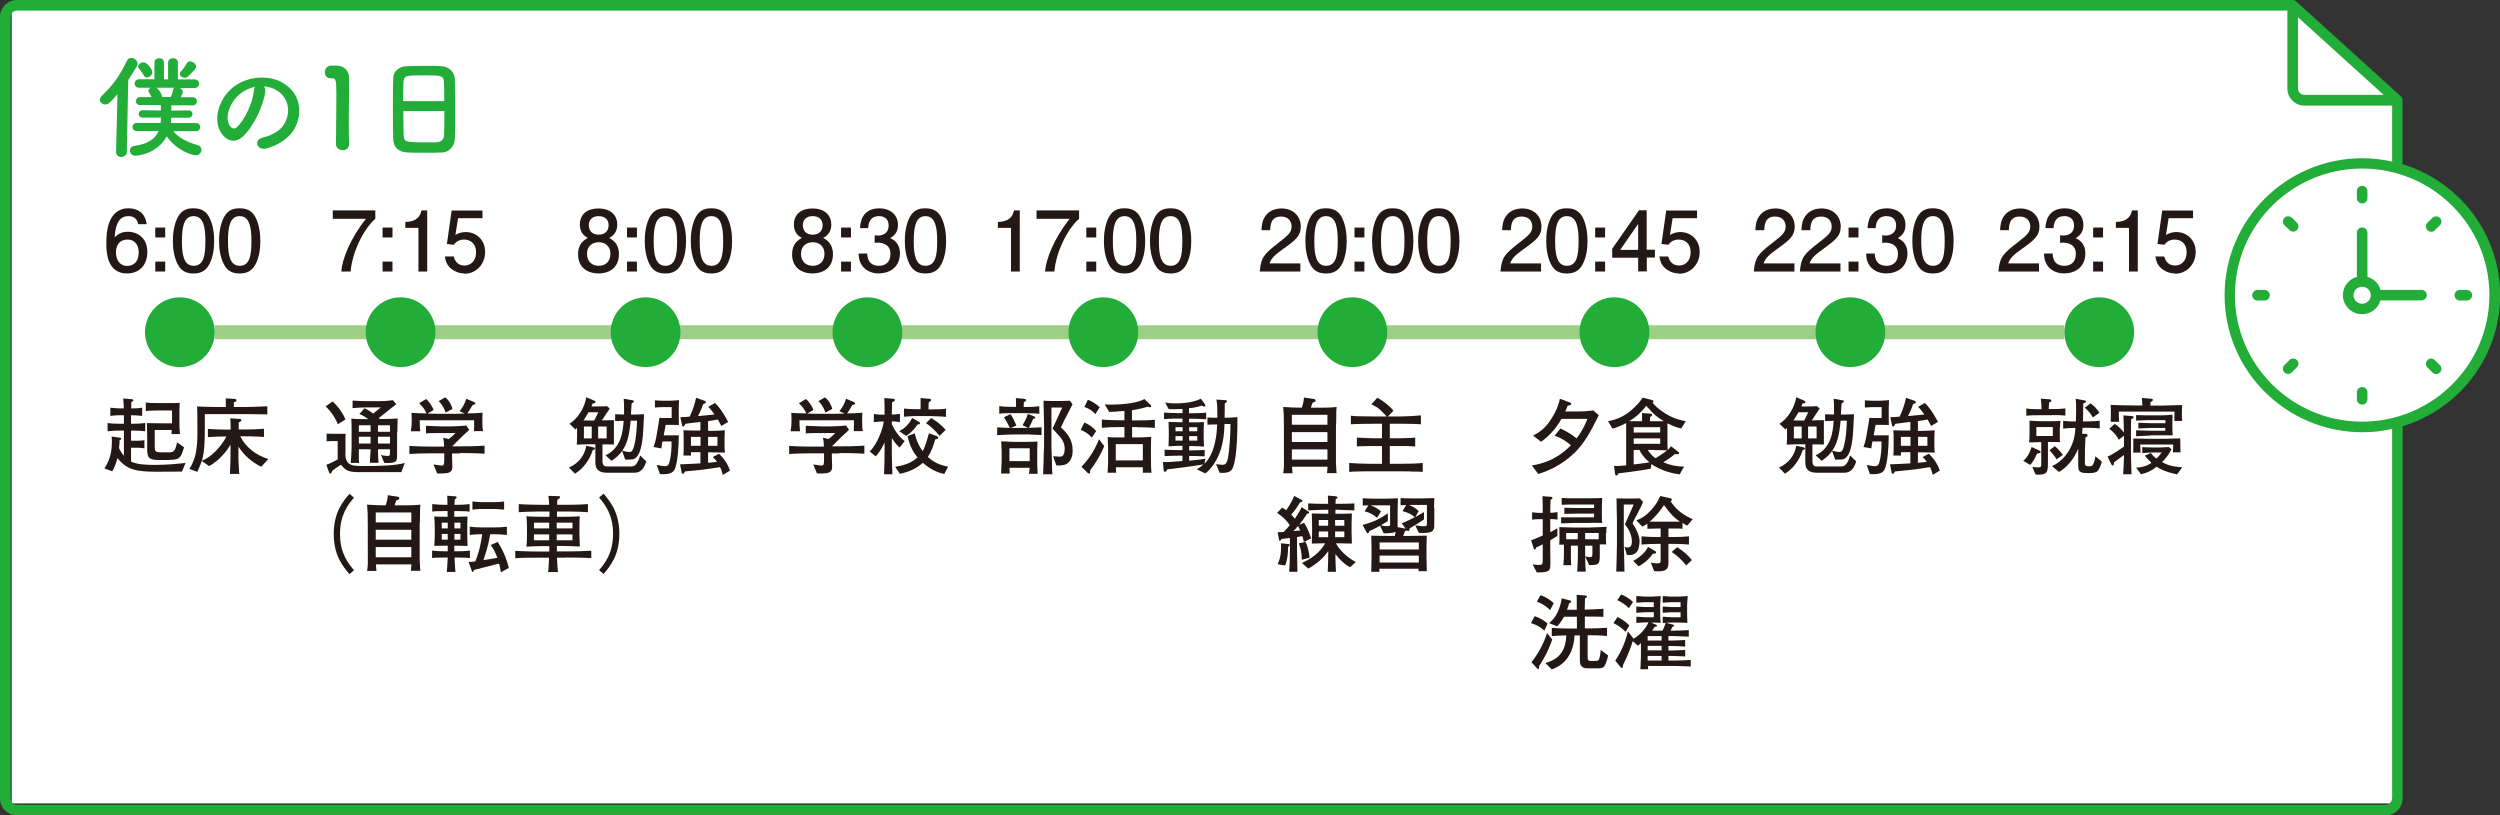 <?xml version="1.0" encoding="UTF-8"?>
<svg id="_レイヤー_2" data-name="レイヤー 2" xmlns="http://www.w3.org/2000/svg" viewBox="0 0 179.18 58.44">
  <rect x="0" y="0" width="179.18" height="58.44" fill="#333333" stroke="none"/>
  <defs>
    <style>
      .cls-1 {
        fill: #9cce85;
      }

      .cls-2 {
        fill: #fff;
      }

      .cls-3 {
        fill: #231815;
      }

      .cls-4 {
        fill: #22ac38;
      }
    </style>
  </defs>
  <g id="_レイヤー_2-2" data-name="レイヤー 2">
    <polyline class="cls-2" points="171.73 7.56 171.73 57.58 .84 57.58 .84 .37 164.31 .37 170.23 5.94 171.73 7.56"/>
    <circle class="cls-2" cx="169.23" cy="21.05" r="9.34"/>
    <g>
      <path class="cls-4" d="M172.19,11.77v-4.61c0-.08-.03-.15-.08-.21-.01-.02-.02-.03-.04-.05,0,0,0,0,0,0L164.57.1c-.07-.06-.16-.1-.26-.1H1.22C.54,0,0,.55,0,1.23v55.99c0,.67.54,1.22,1.22,1.22h169.76c.67,0,1.22-.55,1.22-1.23v-26.66c4.04-1.23,6.99-4.97,6.99-9.39s-2.95-8.16-6.99-9.39h0ZM164.69,1.23l6.15,5.57h-5.68c-.26,0-.46-.21-.46-.47V1.23s0,0,0,0ZM171.44,57.21c0,.26-.21.47-.46.47H1.22c-.26,0-.46-.21-.46-.47V1.23c0-.26.21-.47.46-.47h162.72v5.58c0,.68.55,1.23,1.22,1.23h6.29v4.01c-.69-.15-1.4-.24-2.13-.24-5.45,0-9.88,4.4-9.88,9.82s4.43,9.82,9.88,9.82c.73,0,1.44-.08,2.13-.24v26.47ZM169.3,30.22c-5.03,0-9.12-4.07-9.12-9.07s4.09-9.07,9.12-9.07,9.12,4.07,9.12,9.07c0,5-4.09,9.07-9.12,9.07Z"/>
      <path class="cls-4" d="M169.3,14.58c.21,0,.38-.17.38-.38v-.5c0-.21-.17-.38-.38-.38s-.38.17-.38.38v.5c0,.21.17.38.38.38Z"/>
      <path class="cls-4" d="M169.3,27.74c-.21,0-.38.17-.38.38v.5c0,.21.17.38.38.38s.38-.17.38-.38v-.5c0-.21-.17-.38-.38-.38Z"/>
      <path class="cls-4" d="M174.34,15.61l-.36.35c-.15.15-.15.39,0,.54.07.08.17.11.27.11s.19-.03.26-.11l.36-.35c.15-.15.15-.39,0-.53-.14-.15-.38-.15-.53,0h0Z"/>
      <path class="cls-4" d="M164.09,25.81l-.36.35c-.15.15-.15.39,0,.53.07.08.17.11.27.11s.19-.04.26-.11l.36-.36c.15-.15.15-.39,0-.53-.14-.14-.38-.14-.53,0h0Z"/>
      <path class="cls-4" d="M176.8,20.78h-.5c-.21,0-.38.17-.38.38s.17.38.38.38h.5c.21,0,.38-.17.38-.38,0-.21-.17-.38-.38-.38Z"/>
      <path class="cls-4" d="M162.3,20.78h-.5c-.21,0-.38.17-.38.38s.17.38.38.38h.5c.21,0,.38-.17.38-.38s-.17-.38-.38-.38Z"/>
      <path class="cls-4" d="M174.51,25.81c-.15-.15-.39-.15-.53,0s-.15.39,0,.53l.36.36c.07.07.17.11.26.11.1,0,.2-.04.27-.11.15-.15.15-.39,0-.53l-.35-.35Z"/>
      <path class="cls-4" d="M164.26,15.61c-.15-.15-.39-.14-.53,0-.15.15-.15.39,0,.53l.36.35c.07.08.17.11.26.11.1,0,.2-.03.27-.11.15-.15.15-.39,0-.53l-.35-.36Z"/>
      <path class="cls-4" d="M173.56,20.78h-2.94c-.13-.45-.48-.8-.94-.94v-3.16c0-.21-.17-.38-.38-.38s-.38.17-.38.38v3.16c-.58.17-1,.69-1,1.31,0,.76.61,1.37,1.38,1.37.63,0,1.15-.43,1.31-.99h2.94c.21,0,.38-.17.38-.38,0-.21-.17-.38-.38-.38h0ZM169.3,21.77c-.34,0-.62-.27-.62-.61s.28-.61.62-.61.62.27.62.61c0,.34-.28.61-.62.61Z"/>
    </g>
    <rect class="cls-1" x="15.39" y="23.31" width="132.57" height="1"/>
    <g>
      <circle class="cls-4" cx="12.89" cy="23.81" r="2.5"/>
      <circle class="cls-4" cx="28.71" cy="23.81" r="2.5"/>
      <circle class="cls-4" cx="46.27" cy="23.81" r="2.5"/>
      <circle class="cls-4" cx="62.17" cy="23.81" r="2.5"/>
      <circle class="cls-4" cx="79.08" cy="23.81" r="2.5"/>
      <circle class="cls-4" cx="96.93" cy="23.81" r="2.5"/>
      <circle class="cls-4" cx="115.71" cy="23.81" r="2.5"/>
      <circle class="cls-4" cx="150.46" cy="23.81" r="2.5"/>
      <circle class="cls-4" cx="132.62" cy="23.81" r="2.5"/>
    </g>
    <g>
      <path class="cls-3" d="M9.11,19.6c-1.46,0-1.49-1.57-1.49-2.18,0-.65.05-2.49,1.59-2.49.49,0,1.19.2,1.3,1.14h-.61c-.03-.16-.12-.58-.7-.58-.83,0-.94.93-.98,1.51.26-.22.46-.39.97-.39s1.37.31,1.37,1.46c0,.91-.56,1.53-1.46,1.53ZM9.16,17.17c-.74,0-.85.6-.85.93,0,.5.27.96.79.96.34,0,.84-.17.84-.98,0-.64-.4-.91-.78-.91Z"/>
      <path class="cls-3" d="M11.13,17.02v-.71h.71v.71h-.71ZM11.13,19.46v-.71h.71v.71h-.71Z"/>
      <path class="cls-3" d="M15,18.95c-.31.59-.8.65-1.13.65-.46,0-.86-.13-1.13-.65-.29-.55-.35-1.22-.35-1.69,0-.41.05-1.12.35-1.69.31-.58.76-.64,1.13-.64.45,0,.86.13,1.13.64.28.55.35,1.19.35,1.69s-.06,1.14-.35,1.69ZM13.88,15.49c-.71,0-.84.8-.84,1.78,0,.91.1,1.78.84,1.78s.84-.8.84-1.78c0-.91-.11-1.78-.84-1.78Z"/>
      <path class="cls-3" d="M18.31,18.95c-.31.59-.8.65-1.13.65-.46,0-.86-.13-1.13-.65-.29-.55-.35-1.22-.35-1.69,0-.41.05-1.12.35-1.69.31-.58.76-.64,1.13-.64.45,0,.86.13,1.13.64.28.55.35,1.19.35,1.69s-.06,1.14-.35,1.69ZM17.18,15.49c-.71,0-.84.8-.84,1.78,0,.91.1,1.78.84,1.78s.84-.8.84-1.78c0-.91-.11-1.78-.84-1.78Z"/>
    </g>
    <g>
      <path class="cls-3" d="M25.13,19.46h-.67c.07-.88.62-2.34,1.77-3.78h-2.38v-.6h3.05v.6c-.92.82-1.67,2.5-1.77,3.78Z"/>
      <path class="cls-3" d="M27.42,17.02v-.71h.71v.71h-.71ZM27.42,19.46v-.71h.71v.71h-.71Z"/>
      <path class="cls-3" d="M29.99,19.46v-3.13h-.94v-.42c.94-.04,1.07-.5,1.16-.83h.41v4.38h-.64Z"/>
      <path class="cls-3" d="M33.29,19.6c-.22,0-.51-.05-.8-.23-.49-.31-.55-.68-.61-.99h.63c.16.56.52.65.78.65.4,0,.83-.28.83-.94,0-.73-.51-.92-.85-.92-.09,0-.49,0-.74.37l-.5-.05.34-2.4h2.21v.55h-1.75l-.19,1.2c.17-.1.41-.21.74-.21.72,0,1.39.53,1.39,1.42s-.64,1.57-1.49,1.57Z"/>
    </g>
    <g>
      <path class="cls-3" d="M42.91,19.6c-.76,0-1.48-.39-1.48-1.38,0-.73.4-1,.7-1.17-.35-.17-.57-.49-.57-.95,0-.78.56-1.16,1.34-1.16s1.34.41,1.34,1.16c0,.46-.22.78-.58.95.25.14.7.41.7,1.16,0,1.06-.79,1.39-1.47,1.39ZM42.91,17.36c-.41,0-.84.25-.84.82s.36.87.84.87c.53,0,.84-.35.84-.85,0-.63-.46-.84-.84-.84ZM42.91,15.49c-.47,0-.71.27-.71.65,0,.35.2.68.71.68s.71-.34.71-.68c0-.38-.25-.65-.71-.65Z"/>
      <path class="cls-3" d="M44.94,17.02v-.71h.71v.71h-.71ZM44.94,19.46v-.71h.71v.71h-.71Z"/>
      <path class="cls-3" d="M48.82,18.95c-.31.59-.8.65-1.13.65-.46,0-.86-.13-1.13-.65-.29-.55-.35-1.22-.35-1.69,0-.41.05-1.12.35-1.69.31-.58.76-.64,1.13-.64.45,0,.86.13,1.13.64.28.55.35,1.19.35,1.69s-.06,1.14-.35,1.69ZM47.69,15.49c-.71,0-.84.8-.84,1.78,0,.91.1,1.78.84,1.78s.84-.8.84-1.78c0-.91-.11-1.78-.84-1.78Z"/>
      <path class="cls-3" d="M52.12,18.95c-.3.59-.8.65-1.13.65-.46,0-.86-.13-1.13-.65-.29-.55-.35-1.22-.35-1.69,0-.41.05-1.12.35-1.69.31-.58.76-.64,1.13-.64.45,0,.86.13,1.13.64.28.55.35,1.19.35,1.69s-.06,1.14-.35,1.69ZM50.99,15.49c-.71,0-.84.8-.84,1.78,0,.91.1,1.78.84,1.78s.84-.8.84-1.78c0-.91-.11-1.78-.84-1.78Z"/>
    </g>
    <g>
      <path class="cls-3" d="M58.25,19.6c-.76,0-1.48-.39-1.48-1.38,0-.73.4-1,.7-1.17-.35-.17-.57-.49-.57-.95,0-.78.56-1.16,1.34-1.16s1.34.41,1.34,1.16c0,.46-.22.78-.58.95.25.14.7.41.7,1.16,0,1.06-.79,1.39-1.47,1.39ZM58.25,17.36c-.41,0-.84.25-.84.82s.36.87.84.87c.53,0,.84-.35.84-.85,0-.63-.46-.84-.84-.84ZM58.25,15.49c-.47,0-.71.27-.71.65,0,.35.2.68.71.68s.71-.34.71-.68c0-.38-.25-.65-.71-.65Z"/>
      <path class="cls-3" d="M60.28,17.02v-.71h.71v.71h-.71ZM60.28,19.46v-.71h.71v.71h-.71Z"/>
      <path class="cls-3" d="M63.01,19.6c-.27,0-.89-.06-1.24-.59-.21-.32-.22-.6-.23-.84h.62c0,.21.04.88.84.88.39,0,.82-.2.82-.85,0-.33-.11-.47-.2-.56-.21-.21-.54-.25-.7-.25-.05,0-.16,0-.23.02v-.55c.11.02.23.02.25.02.19,0,.75-.06.75-.73,0-.5-.37-.66-.68-.66-.75,0-.77.66-.79.86h-.58c.02-.35.1-1.42,1.4-1.42.64,0,1.32.36,1.32,1.2,0,.53-.27.76-.55.94.17.08.69.31.69,1.09,0,.96-.7,1.43-1.49,1.43Z"/>
      <path class="cls-3" d="M67.46,18.95c-.31.59-.8.65-1.13.65-.46,0-.86-.13-1.13-.65-.29-.55-.35-1.22-.35-1.69,0-.41.05-1.12.35-1.69.31-.58.76-.64,1.13-.64.45,0,.86.13,1.13.64.28.55.35,1.19.35,1.69s-.06,1.14-.35,1.69ZM66.33,15.49c-.71,0-.84.8-.84,1.78,0,.91.1,1.78.84,1.78s.84-.8.84-1.78c0-.91-.11-1.78-.84-1.78Z"/>
    </g>
    <g>
      <path class="cls-3" d="M72.46,19.46v-3.13h-.94v-.42c.94-.04,1.07-.5,1.16-.83h.41v4.38h-.64Z"/>
      <path class="cls-3" d="M75.57,19.46h-.67c.07-.88.62-2.34,1.77-3.78h-2.38v-.6h3.05v.6c-.92.82-1.67,2.5-1.77,3.78Z"/>
      <path class="cls-3" d="M77.86,17.02v-.71h.71v.71h-.71ZM77.86,19.46v-.71h.71v.71h-.71Z"/>
      <path class="cls-3" d="M81.73,18.95c-.31.59-.8.65-1.13.65-.46,0-.86-.13-1.13-.65-.29-.55-.35-1.22-.35-1.69,0-.41.05-1.12.35-1.69.31-.58.76-.64,1.13-.64.45,0,.86.13,1.13.64.28.55.35,1.19.35,1.69s-.06,1.14-.35,1.69ZM80.6,15.49c-.71,0-.84.8-.84,1.78,0,.91.1,1.78.84,1.78s.84-.8.84-1.78c0-.91-.11-1.78-.84-1.78Z"/>
      <path class="cls-3" d="M85.03,18.95c-.31.59-.8.65-1.13.65-.46,0-.86-.13-1.13-.65-.29-.55-.35-1.22-.35-1.69,0-.41.05-1.12.35-1.69.31-.58.76-.64,1.13-.64.45,0,.86.13,1.13.64.28.55.35,1.19.35,1.69s-.06,1.14-.35,1.69ZM83.9,15.49c-.71,0-.84.8-.84,1.78,0,.91.1,1.78.84,1.78s.84-.8.84-1.78c0-.91-.11-1.78-.84-1.78Z"/>
    </g>
    <g>
      <path class="cls-3" d="M92.01,17.81c-.62.45-.88.66-1.02,1.07h2.21v.58h-2.91c.09-1.01.28-1.24,1.37-2.08.73-.56.91-.76.91-1.15,0-.34-.2-.71-.76-.71-.74,0-.76.65-.77.98h-.63c.02-.36.05-.68.28-1.01.31-.46.84-.55,1.17-.55.79,0,1.37.52,1.37,1.3,0,.65-.33.93-1.21,1.57Z"/>
      <path class="cls-3" d="M96.17,18.95c-.31.59-.8.65-1.13.65-.46,0-.86-.13-1.13-.65-.29-.55-.35-1.22-.35-1.69,0-.41.05-1.12.35-1.69.31-.58.76-.64,1.13-.64.45,0,.86.13,1.13.64.28.55.35,1.19.35,1.69s-.06,1.14-.35,1.69ZM95.04,15.49c-.71,0-.84.8-.84,1.78,0,.91.1,1.78.84,1.78s.84-.8.84-1.78c0-.91-.11-1.78-.84-1.78Z"/>
      <path class="cls-3" d="M97.08,17.02v-.71h.71v.71h-.71ZM97.08,19.46v-.71h.71v.71h-.71Z"/>
      <path class="cls-3" d="M100.95,18.95c-.31.59-.8.65-1.13.65-.46,0-.86-.13-1.13-.65-.29-.55-.35-1.22-.35-1.69,0-.41.05-1.12.35-1.69.31-.58.76-.64,1.13-.64.45,0,.86.13,1.13.64.28.55.35,1.19.35,1.69s-.06,1.14-.35,1.69ZM99.82,15.49c-.71,0-.84.8-.84,1.78,0,.91.1,1.78.84,1.78s.84-.8.84-1.78c0-.91-.11-1.78-.84-1.78Z"/>
      <path class="cls-3" d="M104.25,18.95c-.31.59-.8.65-1.13.65-.46,0-.86-.13-1.13-.65-.29-.55-.35-1.22-.35-1.69,0-.41.05-1.12.35-1.69.31-.58.76-.64,1.13-.64.45,0,.86.13,1.13.64.28.55.35,1.19.35,1.69s-.06,1.14-.35,1.69ZM103.13,15.49c-.71,0-.84.8-.84,1.78,0,.91.1,1.78.84,1.78s.84-.8.84-1.78c0-.91-.11-1.78-.84-1.78Z"/>
    </g>
    <g>
      <path class="cls-3" d="M109.26,17.81c-.62.45-.88.66-1.02,1.07h2.21v.58h-2.91c.09-1.01.28-1.24,1.37-2.08.73-.56.91-.76.91-1.15,0-.34-.2-.71-.76-.71-.74,0-.76.65-.77.98h-.63c.02-.36.05-.68.28-1.01.31-.46.84-.55,1.17-.55.79,0,1.37.52,1.37,1.3,0,.65-.33.93-1.21,1.57Z"/>
      <path class="cls-3" d="M113.43,18.95c-.31.59-.8.65-1.13.65-.46,0-.86-.13-1.13-.65-.29-.55-.35-1.22-.35-1.69,0-.41.05-1.12.35-1.69.31-.58.76-.64,1.13-.64.45,0,.86.13,1.13.64.28.55.35,1.19.35,1.69s-.06,1.14-.35,1.69ZM112.3,15.49c-.71,0-.84.8-.84,1.78,0,.91.1,1.78.84,1.78s.84-.8.84-1.78c0-.91-.11-1.78-.84-1.78Z"/>
      <path class="cls-3" d="M114.33,17.02v-.71h.71v.71h-.71ZM114.33,19.46v-.71h.71v.71h-.71Z"/>
      <path class="cls-3" d="M118.03,18.47v.98h-.62v-.98h-1.86v-.64l1.92-2.76h.55v2.83h.59v.56h-.59ZM117.41,16.05l-1.29,1.86h1.29v-1.86Z"/>
      <path class="cls-3" d="M120.34,19.6c-.22,0-.51-.05-.8-.23-.49-.31-.55-.68-.61-.99h.63c.16.56.52.65.78.65.4,0,.83-.28.83-.94,0-.73-.51-.92-.85-.92-.09,0-.49,0-.74.37l-.5-.05.34-2.4h2.21v.55h-1.75l-.19,1.2c.17-.1.41-.21.74-.21.72,0,1.39.53,1.39,1.42s-.64,1.57-1.49,1.57Z"/>
    </g>
    <g>
      <path class="cls-3" d="M127.42,17.81c-.62.45-.88.66-1.02,1.07h2.21v.58h-2.91c.09-1.01.28-1.24,1.37-2.08.73-.56.91-.76.91-1.15,0-.34-.2-.71-.76-.71-.74,0-.76.65-.77.98h-.64c.02-.36.05-.68.28-1.01.31-.46.84-.55,1.17-.55.79,0,1.37.52,1.37,1.3,0,.65-.33.93-1.21,1.57Z"/>
      <path class="cls-3" d="M130.72,17.81c-.62.45-.88.66-1.02,1.07h2.21v.58h-2.91c.09-1.01.28-1.24,1.37-2.08.73-.56.91-.76.91-1.15,0-.34-.2-.71-.76-.71-.74,0-.76.65-.77.98h-.64c.02-.36.05-.68.28-1.01.31-.46.84-.55,1.17-.55.79,0,1.37.52,1.37,1.3,0,.65-.33.93-1.21,1.57Z"/>
      <path class="cls-3" d="M132.49,17.02v-.71h.71v.71h-.71ZM132.49,19.46v-.71h.71v.71h-.71Z"/>
      <path class="cls-3" d="M135.22,19.6c-.27,0-.89-.06-1.24-.59-.21-.32-.22-.6-.23-.84h.62c0,.21.04.88.84.88.39,0,.82-.2.82-.85,0-.33-.11-.47-.2-.56-.21-.21-.54-.25-.7-.25-.05,0-.16,0-.23.02v-.55c.11.02.23.02.25.02.19,0,.75-.06.75-.73,0-.5-.37-.66-.68-.66-.75,0-.77.66-.79.86h-.58c.02-.35.1-1.42,1.4-1.42.64,0,1.32.36,1.32,1.2,0,.53-.27.76-.55.94.17.08.69.31.69,1.09,0,.96-.7,1.43-1.49,1.43Z"/>
      <path class="cls-3" d="M139.67,18.95c-.31.59-.8.65-1.13.65-.46,0-.86-.13-1.13-.65-.29-.55-.35-1.22-.35-1.69,0-.41.05-1.12.35-1.69.31-.58.76-.64,1.13-.64.45,0,.86.13,1.13.64.28.55.35,1.19.35,1.69s-.06,1.14-.35,1.69ZM138.54,15.49c-.71,0-.84.8-.84,1.78,0,.91.1,1.78.84,1.78s.84-.8.84-1.78c0-.91-.11-1.78-.84-1.78Z"/>
    </g>
    <g>
      <path class="cls-3" d="M144.95,17.81c-.62.45-.88.66-1.02,1.07h2.21v.58h-2.91c.09-1.01.28-1.24,1.37-2.08.73-.56.91-.76.91-1.15,0-.34-.2-.71-.76-.71-.74,0-.76.65-.77.98h-.63c.02-.36.05-.68.28-1.01.31-.46.84-.55,1.17-.55.79,0,1.37.52,1.37,1.3,0,.65-.33.93-1.21,1.57Z"/>
      <path class="cls-3" d="M147.97,19.6c-.27,0-.89-.06-1.24-.59-.21-.32-.22-.6-.23-.84h.62c0,.21.04.88.84.88.39,0,.82-.2.82-.85,0-.33-.11-.47-.2-.56-.21-.21-.54-.25-.7-.25-.05,0-.16,0-.23.02v-.55c.11.02.23.02.25.02.19,0,.75-.06.75-.73,0-.5-.37-.66-.68-.66-.75,0-.77.66-.79.86h-.58c.02-.35.1-1.42,1.4-1.42.64,0,1.32.36,1.32,1.2,0,.53-.27.76-.55.94.17.08.69.31.69,1.09,0,.96-.7,1.43-1.49,1.43Z"/>
      <path class="cls-3" d="M150.02,17.02v-.71h.71v.71h-.71ZM150.02,19.46v-.71h.71v.71h-.71Z"/>
      <path class="cls-3" d="M152.59,19.46v-3.13h-.94v-.42c.94-.04,1.07-.5,1.16-.83h.41v4.38h-.64Z"/>
      <path class="cls-3" d="M155.89,19.6c-.22,0-.51-.05-.8-.23-.49-.31-.55-.68-.61-.99h.63c.16.56.52.65.78.65.4,0,.83-.28.83-.94,0-.73-.51-.92-.85-.92-.09,0-.49,0-.74.37l-.5-.05.34-2.4h2.21v.55h-1.75l-.19,1.2c.17-.1.41-.21.74-.21.72,0,1.39.53,1.39,1.42s-.64,1.57-1.49,1.57Z"/>
    </g>
    <g>
      <path class="cls-3" d="M13.04,33.8c-.29,0-1.58.01-1.84.01-1.47,0-2.14-.16-2.78-.98-.12.41-.18.61-.37.95l-.57-.21c.48-.68.54-1.45.54-1.91,0-.16-.01-.26-.02-.37l.61.08s.08.01.08.07c0,.06-.07.09-.12.11,0,.19-.01.34-.04.57.07.14.16.32.35.55v-1.81h-.27c-.23,0-.56.01-.9.05v-.59c.35.05.75.05.9.05h.27v-.61h-.21c-.11,0-.44,0-.76.05v-.59c.3.04.64.05.76.05h.2c-.01-.34-.01-.46-.04-.71l.61.05c.05,0,.12.01.12.08,0,.05-.04.07-.14.12-.01.12-.01.16-.02.46.17,0,.48,0,.79-.05v.59c-.29-.04-.62-.05-.8-.05v.61h.11c.28,0,.59-.01.91-.05v.59c-.37-.05-.8-.05-.91-.05h-.11v.73h.43c.23,0,.43-.03.53-.04v.58c-.19-.03-.41-.04-.49-.04h-.47v.99c.42.21,1.1.24,1.69.24.85,0,1.58-.07,2.22-.14l-.26.62ZM12.13,32.97h-.69c-.84,0-.89-.19-.89-.88v-.83c0-.29-.01-.67-.02-.94.25.01.47.02,1.15.02h.65v-.92h-.92c-.25,0-.72.01-.96.04v-.61c.28.03.44.04.86.04h.74c.35,0,.53,0,.83-.02-.02.43-.02.52-.02.75v.58c0,.38,0,.59.04.91h-.61c.01-.13.01-.16.02-.29h-1.22v1.25c0,.23.03.35.42.35h.54c.35,0,.5,0,.64-.72l.5.36c-.23.76-.3.9-1.07.9Z"/>
      <path class="cls-3" d="M18.7,33.44c-.66-.32-1.22-.82-1.61-1.43v.88c0,.11.04.97.06,1.08h-.67c0-.17.04-.89.04-1.04v-1.06c-.16.29-.68,1.06-1.53,1.54l-.53-.38c-.13.4-.25.64-.32.79l-.57-.21c.46-.71.58-1.43.58-2.67,0-1.48-.01-1.61-.03-1.81.31.02,1.04.04,1.38.04h.69c0-.18,0-.44-.01-.62l.64.04s.13.01.13.09c0,.11-.12.13-.19.15,0,.07,0,.1,0,.34h.83c.23,0,1.31-.03,1.57-.05v.58c-.19,0-1.48-.02-1.52-.02h-2.96v.96c0,1.23-.04,1.78-.21,2.38.55-.19,1.31-.88,1.76-1.74-.44,0-.88.02-1.33.05v-.59c.46.04,1.13.05,1.34.05h.29c0-.4,0-.53-.02-.81l.58.04c.16.01.21.02.21.09s-.05.1-.19.17c0,.15,0,.18,0,.5h.46c.45,0,.9-.01,1.35-.05v.59c-.58-.05-1.3-.05-1.35-.05h-.35c.39.8,1.15,1.36,2.01,1.63l-.5.55Z"/>
    </g>
    <g>
      <path class="cls-3" d="M42.49,32.24c-.36,1.12-1.06,1.57-1.28,1.71l-.43-.44c.68-.3,1.12-.85,1.24-1.56l.43.09c.14.03.19.04.19.11,0,.07-.07.09-.14.1ZM45.4,33.88h-1.92c-.54,0-.81-.24-.81-.71v-1.33h-.41c-.28,0-.65.02-.92.03,0-.04.02-.47.02-.52v-.68c-.06.06-.07.07-.12.11l-.42-.41c.61-.38,1.09-1.18,1.2-1.9l.56.24c.06.02.1.05.1.1,0,.1-.13.1-.2.1-.02.07-.03.08-.09.22h.46c.12,0,.53,0,.65-.02l.2.17c-.05.07-.23.36-.28.42l-.28.43c.23,0,.64-.01.86-.02,0,.04,0,.28,0,.58v.61c0,.11,0,.43,0,.56-.22,0-.61-.02-.82-.01v1.18c0,.4.19.4.33.4h1.75c.27,0,.46-.22.62-.79l.44.43c-.24.81-.67.81-.92.81ZM42.18,29.55c-.14.26-.31.5-.36.58.07,0,.37.01.43.01h.34l.29-.59h-.7ZM42.41,30.57h-.56v.85h.56v-.85ZM43.48,30.57h-.61v.85h.61v-.85ZM46.08,31.19c-.11,1.1-.3,1.44-.53,1.64-.13.11-.24.11-.74.11l-.22-.62c-.17.23-.34.43-.76.71l-.43-.4c1.12-.52,1.24-1.67,1.3-2.47-.1,0-.52.01-.61.02v-.49c.14,0,.47.01.64.02.01-.7-.01-.95-.03-1.13l.64.11s.1.02.1.07c0,.04-.02.05-.17.16-.01.13-.04.67-.05.79h.32c.1,0,.53-.02.62-.02-.01.24-.06,1.29-.08,1.5ZM45.2,30.15c-.1,1.16-.29,1.71-.6,2.15.22.06.41.1.51.1.2,0,.26-.18.34-.44.15-.58.18-1.15.21-1.81h-.46Z"/>
      <path class="cls-3" d="M48.65,29.2v.7c0,.11,0,.46.01.56-.06,0-.45-.01-.52-.01h-.43l-.14.75h1.08c0,.76-.08,2.06-.31,2.47-.13.22-.37.35-1.04.31l-.23-.66c.07.01.09.02.36.07.12.02.22.02.23.02.23,0,.28-.12.34-.37.1-.37.14-.9.13-1.4h-.65c-.01.08-.07.43-.08.5l-.56-.1c.04-.11.14-.41.19-.68l.11-.64c.07-.4.1-.56.12-.77.05,0,.33.01.38.01h.5v-.78h-.65c-.16,0-.45.02-.55.03v-.52c.18.02.36.03.55.03h.56c.17,0,.44-.03.62-.04-.01.15-.02.35-.02.5ZM51.8,34.02c-.03-.1-.08-.32-.19-.54-1.2.18-1.22.19-1.91.25-.36.04-.45.04-.6.06-.1.15-.11.17-.16.17-.07,0-.1-.13-.1-.17l-.1-.51c.05,0,.12,0,.73-.03.55-.03.61-.04.73-.04v-.8h-.68c0,.11,0,.14.01.24h-.55c.02-.17.02-.44.02-.62v-.61c0-.2,0-.39-.02-.58.27.01.68.02.82.02h.4v-.62c-.14.02-.77.1-.89.11-.05.01-.1.02-.19.03-.08.17-.1.19-.15.19-.06,0-.08-.07-.09-.11l-.12-.56c.23,0,.41-.01.67-.04.21-.43.36-.88.46-1.35l.62.22s.08.04.08.1c0,.07-.08.1-.19.13-.04.13-.16.46-.37.86.33-.03.38-.04,1.18-.11-.19-.28-.31-.42-.45-.55l.49-.28c.46.46.79,1.08.94,1.36l-.49.29c-.07-.13-.08-.16-.25-.46-.55.09-.61.1-.7.11v.7h.33c.15,0,.72-.02.87-.04-.01.27-.02.38-.02.5v.64c0,.15.01.31.03.46-.22,0-.77-.02-.98-.02h-.23v.75c.1,0,.55-.06.64-.07-.09-.13-.19-.24-.3-.34l.44-.24c.5.47.69.92.79,1.21l-.52.31ZM50.21,31.31h-.69v.64h.69v-.64ZM51.42,31.31h-.67v.64h.67v-.64Z"/>
    </g>
    <g>
      <path class="cls-3" d="M60.17,32.5h-.55v.21c0,.11.02.61.02.73,0,.14,0,.38-.34.46-.12.03-.58.05-.75.03l-.26-.64c.1.02.53.08.58.08.18,0,.19-.13.19-.4v-.48h-.73c-.22,0-1.14,0-1.77.05v-.58c.71.05,1.73.05,1.77.05h.72c0-.2-.02-.43-.07-.64l.4.1c.11-.08.29-.23.49-.43h-1.31c-.27,0-.54,0-.81.02v-.54c.1,0,.95.04,1.12.04h.67c.27,0,.85-.03,1.1-.06l.21.31c-.08.07-.48.44-.56.52l-.25.25-.41.41h.53c.26,0,1.2,0,1.79-.05v.58c-.56-.04-1.23-.05-1.79-.05ZM61.19,30.91c.01-.36.02-.4.01-.79h-3.9c0,.05,0,.47.04.79h-.68c.02-.12.07-.32.07-.8,0-.24-.01-.38-.02-.52.17.02.86.04,1.08.04-.12-.29-.31-.52-.53-.73l.5-.3c.22.17.45.53.54.78l-.44.26c.08,0,.71.02.75.02h1.12s.73-.02.8-.02l-.37-.17c.17-.2.37-.52.48-.89l.53.22s.12.05.12.09c0,.11-.14.13-.2.14-.11.2-.32.53-.38.6.3,0,.74-.02,1.1-.05-.01.13-.02.32-.02.62,0,.4.02.56.05.7h-.64ZM59.16,29.57c-.07-.2-.19-.52-.5-.82l.47-.27c.34.27.47.63.52.83l-.49.26Z"/>
      <path class="cls-3" d="M64.5,32.08c-.1-.07-.28-.21-.58-.68v.92c0,.45,0,.71.04,1.67h-.6c.02-.5.04-1.07.04-1.69v-.59c-.25.56-.51.86-.63,1l-.44-.35c.56-.54.95-1.64,1.01-2.15h-.08s-.35,0-.63.05v-.59c.22.04.53.05.63.05h.14c0-.64,0-.7-.02-1.19l.65.05s.11.03.11.09c0,.07-.1.11-.2.16,0,.12-.02.67-.02.77v.11c.1,0,.37-.01.58-.05v.59c-.23-.04-.51-.05-.58-.05v.2c.14.34.53.96.92,1.21l-.34.44ZM67.67,33.97c-.23-.05-.84-.19-1.53-.8-.61.56-1.33.72-1.64.79l-.34-.5c.65-.11,1.16-.27,1.6-.68-.4-.48-.58-.94-.72-1.52l.52-.2c.13.52.28.88.57,1.27.11-.19.19-.35.45-1.28l.52.19s.15.05.15.13c0,.08-.15.11-.22.12-.1.37-.25.83-.53,1.26.47.44.97.6,1.45.7l-.28.54ZM65.76,30.42c-.2.31-.41.55-.81.82l-.51-.34c.51-.23.79-.66.94-.94l.49.28s.07.05.07.1c0,.08-.09.08-.17.08ZM66.77,29.82h-.98c-.34,0-.67.01-1,.05v-.59c.35.04.85.05,1,.05h.19c0-.09,0-.75,0-.8l.62.05c.07,0,.13.02.13.09,0,.05-.05.08-.07.1-.05.03-.06.04-.1.07,0,.1-.01.37-.01.5h.24c.34,0,.67,0,1.01-.05v.59c-.43-.05-.97-.05-1.01-.05ZM67.33,31.23c-.15-.19-.51-.6-.96-.9l.37-.37c.46.28.72.49,1.04.85l-.44.43Z"/>
    </g>
    <g>
      <path class="cls-3" d="M112.8,32.5c-.88.85-1.92,1.29-2.55,1.47l-.46-.61c1.58-.24,2.44-1.08,2.8-1.45-.56-.47-.96-.61-1.17-.68l.42-.52c.27.13.68.32,1.16.71.49-.65.68-1.16.77-1.4h-1.86c-.27.5-.76,1.16-1.46,1.64l-.57-.44c.38-.2.76-.43,1.16-.98.35-.5.64-1.06.76-1.66l.73.27s.08.04.08.09c0,.09-.11.11-.25.14-.05.14-.1.24-.18.41h.92c.31,0,.47,0,1.1-.07l.39.34c-.6,1.2-1,1.97-1.79,2.75Z"/>
      <path class="cls-3" d="M120.5,30.71c-.17-.04-.49-.11-.99-.37,0,.04,0,.12,0,.14,0,.08,0,.23,0,.29v.82c0,.32,0,.35.02.67.1-.1.16-.17.23-.28l.54.41s.05.05.05.08c0,.07-.07.08-.09.08-.02,0-.16,0-.23,0-.21.2-.61.46-.82.58.47.21.97.31,1.49.31l-.31.56c-.34-.04-1.27-.2-2.03-.74l-.05.33c-.53.12-2.23.33-2.32.34-.04.1-.06.15-.14.15-.04,0-.08-.04-.09-.09l-.08-.6c.06,0,.11.01.19.01.17,0,.41-.02.68-.05v-3.03c-.43.23-.76.34-.98.4l-.32-.53c.33-.07.88-.18,1.5-.65.14-.11.64-.52.99-1.04l.7.18s.07.04.07.09c0,.04-.04.07-.07.09.19.24.45.47.86.74.64.41,1.09.5,1.52.59l-.33.53ZM117.98,29.09c-.32.44-.74.82-1.22,1.1.4,0,.55,0,.74,0h.19v-.59l.61.05c.05,0,.11.03.11.07,0,.06-.03.1-.15.17v.3h.37c.2,0,.42,0,.62,0-.56-.35-.64-.42-1.26-1.1ZM118.99,30.62h-1.9v.38h1.9v-.38ZM118.99,31.42h-1.9v.39h1.9v-.39ZM117.5,32.25h-.41v1.04c.22-.03.92-.11,1.13-.15-.3-.25-.6-.59-.71-.89ZM118.61,32.25h-.51c.19.31.4.49.55.59.24-.13.7-.44.83-.56-.51-.02-.61-.02-.87-.02Z"/>
      <path class="cls-3" d="M111.11,37.22v.92c.23-.12.37-.19.51-.28v.55c-.15.1-.29.19-.51.31v.7c0,.11.01.59.01.68,0,.64,0,.74-.22.85-.19.09-.67.08-.75.08l-.31-.58c.12.02.23.04.46.04.27,0,.27-.06.27-.52v-.96c-.17.09-.31.16-.47.23-.01.05-.04.14-.1.14-.04,0-.05-.02-.07-.06l-.19-.59c.4-.16.61-.25.83-.35v-1.17h-.15c-.2,0-.43,0-.61.04v-.54c.25.05.58.05.61.05h.15c0-.4,0-.89-.02-1.2l.63.05s.09.02.09.07c0,.08-.08.11-.14.14,0,.25-.02.46-.02.93.2,0,.36-.02.52-.05v.54c-.17-.03-.33-.03-.52-.04ZM115.1,38.2v.41c0,.1,0,.29.02.41h-.46v.7c0,.7-.02.79-.76.78l-.29-.62c0,.21.02.85.05,1.09h-.62c.02-.38.05-.77.05-1.15v-.71h-.5v.64c0,.3,0,.36.02.76h-.56c.03-.44.04-.53.04-.77v-.7h-.34c.02-.22.02-.33.02-.44v-.38c0-.07-.01-.37-.01-.44.46.02.94.03,1.06.03h1.11c.21,0,.92-.04,1.22-.05-.02.11-.02.25-.02.45ZM114.01,37.48h-1.22c-.12,0-.65.02-.76.03-.04,0-.11,0-.14,0v-.44c.1,0,.19.01.23.01.29,0,.88,0,1.09,0h1.04v-.27h-1.1c-.16,0-.88.02-1.03.02v-.44c.38.02.83.02,1.16.02h.97v-.25h-1.03c-.67,0-.95,0-1.29.02v-.49c.11.01.3.02.4.02.07,0,.4,0,.47,0h1.21c.16,0,.68,0,.82-.02-.01.19-.02.44-.02.64v.62c0,.13,0,.22.02.53-.55-.01-.7-.01-.82-.01ZM113.08,38.2h-.83v.45h.83v-.45ZM114.58,38.57v-.37h-.97v.45h.97v-.08ZM114.14,39.11h-.53v.76c.15.05.28.06.35.06.16,0,.17-.08.17-.28v-.54Z"/>
      <path class="cls-3" d="M117.43,36.68c-.31.56-.37.69-.42.84.29.41.5.92.5,1.24,0,.03,0,.45-.13.7-.16.29-.45.32-.61.32-.05,0-.1,0-.17-.01l-.17-.58s.13.05.23.05c.17,0,.3-.1.3-.44,0-.59-.37-1.06-.5-1.22l.63-1.42h-.71v2.81c0,.06.01.31.01.37.01.26.04,1.4.04,1.63h-.59c0-.09,0-.19.03-1.04,0-.15.02-.82.02-.95v-1.69c0-.13-.02-.71-.02-.83,0-.4,0-.48-.01-.74.09,0,.5.01.59.01h.53c.14,0,.25,0,.55-.01l.23.26c-.05.13-.13.32-.34.71ZM118.47,39.68c-.39.53-.71.74-1.03.91l-.38-.39c.74-.41.96-.82,1.06-1l.48.28s.1.05.1.11c0,.1-.14.1-.23.09ZM120.9,37.66c-.13-.06-.16-.08-.31-.19v.43c-.16-.01-.19-.02-.2-.02-.14,0-.16,0-.32,0h-.49v.61h.31c.38,0,.77-.01,1.16-.05v.59c-.5-.05-1.11-.05-1.16-.05h-.31v.94s0,.35,0,.35c0,.37-.03.68-.71.68-.13,0-.23-.01-.32-.02l-.23-.61c.15.03.31.06.44.06.25,0,.26-.07.26-.23v-1.17h-.22c-.38,0-.77.02-1.15.05v-.59c.4.04.97.05,1.15.05h.22v-.61h-.26c-.05,0-.56.01-.69.02v-.37c-.18.13-.23.16-.37.21l-.41-.44c.46-.19.71-.37,1.07-.77.33-.37.45-.58.63-.98l.72.16c.06.01.11.02.11.1,0,.07-.05.1-.08.12.28.44.73.92,1.58,1.28l-.39.46ZM119.26,36.2c-.22.34-.55.78-1.03,1.19h2.18c-.44-.3-.61-.47-1.15-1.19ZM120.85,40.52c-.36-.46-.7-.73-1.04-.96l.4-.34c.49.31.79.59,1.05.92l-.4.38Z"/>
      <path class="cls-3" d="M110.68,45.2c-.23-.22-.49-.4-.95-.54l.26-.5c.4.13.67.31.93.53l-.24.52ZM110.83,46.84c-.17.35-.33.6-.52.91,0,.11.01.2-.06.2-.03,0-.05-.02-.09-.05l-.4-.44c.44-.52.88-1.32,1.12-2.09l.37.47c-.11.36-.38.92-.42,1.01ZM111.11,43.73c-.31-.3-.6-.47-.96-.61l.26-.46c.37.12.64.29.95.57l-.26.5ZM115.01,47.72c-.11.18-.34.18-.47.18h-.65c-.25,0-.44,0-.58-.21-.08-.13-.08-.3-.08-.47v-1.68h-.38c-.02.47-.15,1.27-.68,1.83-.37.4-.78.54-.95.61l-.46-.46c.51-.16,1.45-.44,1.5-1.98-.64.01-.88.04-1.04.05v-.59c.45.04,1.11.05,1.31.05h.49v-.85h-.92c-.18.32-.34.53-.49.69l-.58-.23c.25-.22.43-.41.61-.79.14-.31.25-.65.29-.99l.61.16s.08.02.08.07c0,.07-.09.1-.15.12-.08.25-.1.32-.16.47h.7c0-.08,0-.43,0-.5,0-.14,0-.44-.01-.57l.63.05s.11,0,.11.07-.07.11-.14.14c-.01.32-.01.38-.02.8h.17c.36,0,.79-.04,1.17-.06v.58c-.26-.02-.91-.02-1.19-.02h-.14v.85h.26c.44,0,.89-.01,1.33-.05v.59c-.52-.05-1.13-.05-1.39-.05v1.52c0,.21,0,.32.24.32h.28c.23,0,.29-.05.33-.23.07-.29.08-.47.09-.56l.53.4c-.07.32-.17.6-.26.74Z"/>
      <path class="cls-3" d="M116.51,45.29c-.28-.29-.54-.47-.87-.63l.29-.44c.36.18.61.36.85.61l-.28.46ZM120.1,47.73h-1.99s.02.21.02.24h-.56c0-.12.04-.71.04-.9v-.98c-.08.08-.12.1-.22.19l-.37-.33c-.07.25-.29.93-.7,1.72,0,.14,0,.2-.08.2-.04,0-.05-.02-.07-.04l-.4-.47c.32-.5.67-1.13.91-2.11l.38.5v.04c.5-.29.86-.7,1.09-1.18h-.23c-.14,0-.55.03-.64.04v-.45c.26.02.54.04.64.04h.61v-.36h-.61c-.14,0-.55.04-.64.04v-.45c.26.02.54.04.64.04h.61v-.35h-.61c-.14,0-.55.03-.64.04v-.48c.26.02.54.04.64.04h.47c.14,0,.55-.04.64-.04-.02.26-.04.54-.04.63v.46c0,.36,0,.45.03.83-.35-.02-.42-.02-.68-.02l.37.16s.05.02.05.07c0,.05-.06.07-.17.08-.1.16-.14.21-.18.27h.74c.12-.21.2-.45.23-.56-.16.01-.17.01-.21.01v-.45c.26.02.53.04.63.04h.65v-.36h-.65c-.14,0-.54.04-.63.04v-.45c.26.02.53.04.63.04h.65v-.35h-.65c-.14,0-.54.03-.63.04v-.48c.26.02.53.04.63.04h.52c.14,0,.55-.04.64-.04-.02.26-.04.54-.04.63v.49c0,.36,0,.43.02.8-.43-.02-.49-.02-.69-.02h-.44c-.1,0-.22,0-.4.02l.51.13s.07.02.07.06c0,.05-.07.08-.11.09-.03.05-.13.25-.15.28h.28c.19,0,.66-.02,1.03-.04v.47c-.11,0-.81-.04-1.03-.04h-.43v.32h.26c.17,0,.55-.02.94-.04v.47c-.13-.01-.74-.04-.94-.04h-.26v.32h.26c.17,0,.55-.02.94-.04v.47c-.13,0-.74-.04-.94-.04h-.26v.33h.53c.21,0,.74-.02,1.07-.04v.47c-.12,0-.85-.04-1.07-.04ZM116.75,43.59c-.26-.27-.56-.44-.84-.58l.29-.41c.52.23.74.45.84.55l-.29.44ZM119.09,45.59h-1v.32h1v-.32ZM119.09,46.29h-1v.32h1v-.32ZM119.09,47.01h-1v.33h1v-.33Z"/>
    </g>
    <g>
      <path class="cls-3" d="M146.01,32.5c-.26.56-.41.72-.5.82l-.5-.29c.16-.14.41-.38.6-.99l.54.24c.07.03.1.05.1.1,0,.11-.14.12-.23.12ZM147.09,29.76h-.93c-.31,0-.65,0-.93.04v-.52c.37.05.89.05.93.05h.16c0-.23-.02-.53-.05-.76l.62.05c.07,0,.13.02.13.09,0,.05-.01.08-.16.14,0,.13-.02.34-.02.47h.26c.05,0,.54,0,.93-.05v.52c-.29-.04-.65-.04-.93-.04ZM147.63,30.61v.61c0,.17,0,.35.01.47-.14-.01-.35-.01-.66-.01h-.2v1c0,.18,0,.78-.02.91-.03.2-.08.43-.62.43-.08,0-.14,0-.25-.02l-.23-.54c.13.02.31.04.41.04.23,0,.23-.07.23-.29v-1.52h-.18c-.17,0-.53.01-.69.02.01-.14.03-.38.03-.53v-.49c0-.14,0-.39,0-.54.32.02.63.04.79.04h.79c.35,0,.51-.02.64-.03-.02.08-.03.31-.03.47ZM147.13,30.61h-1.18v.64h1.18v-.64ZM147.41,32.92c-.08-.13-.4-.55-.52-.65l.38-.29c.23.15.56.59.58.62l-.44.32ZM150.36,33.74c-.14.14-.36.17-.66.17-.71,0-.75-.11-.75-.65v-1.1c-.33.79-.84,1.36-1.38,1.67l-.5-.42c.77-.34,1.22-1.03,1.43-1.54.19-.46.23-.86.25-1.2-.29,0-.59.01-.88.05v-.56c.28.04.68.05.91.05.01-.26.02-.5.02-.86,0-.31,0-.47-.03-.77l.59.11c.07.01.15.02.15.08s-.06.09-.2.15c0,.55-.02,1.21-.02,1.28h.32s.52,0,.88-.05v.56c-.38-.05-.85-.05-.88-.05h-.35c0,.09-.01.2-.04.42l.26.02c.08,0,.14.02.14.1s-.07.11-.15.15c-.01.23-.04.83-.04.92v.92c0,.11,0,.23.28.23.2,0,.26-.04.32-.16.02-.05.11-.25.15-.56l.46.38c-.05.24-.17.53-.29.66ZM150,29.92c-.18-.31-.34-.49-.58-.7l.41-.31c.26.17.47.41.64.67l-.47.34Z"/>
      <path class="cls-3" d="M152.75,30.04c0,.08-.02.12-.02.47v2.16c0,.21.03,1.13.04,1.32h-.6c.02-.29.06-1.01.06-1.28v-.1c-.08.07-.19.14-.28.21-.1.07-.3.22-.44.32-.01.19-.01.22-.09.22-.04,0-.07-.03-.09-.07l-.28-.56c.49-.22,1.15-.7,1.18-.73v-.78l-.37.3c-.14-.27-.36-.55-.68-.79l.38-.35c.23.13.53.42.66.62v-.08c0-.28-.02-.88-.03-1.15l.62.05s.11.01.11.08c0,.08-.1.11-.18.14ZM155.84,30.16c0-.11.01-.57.01-.66h-3.99s0,.56.02.73h-.6c0-.16.01-.19.01-.59s0-.46-.02-.62c.41.02,1.25.04,1.7.04h.58c-.02-.28-.04-.45-.04-.54l.66.06c.07,0,.13.01.13.08,0,.07-.07.11-.17.16,0,.07,0,.08,0,.25h.78c.16,0,1.28-.03,1.49-.04-.01.14-.02.31-.02.6s0,.4.02.54h-.56ZM155.74,32.41c0-.08.01-.47.02-.55h-2.37c0,.09.02.49.03.58h-.53c0-.1.02-.74.01-1.01.18,0,1,.02,1.16.02h1.12c.11,0,.63-.02.74-.02.12,0,.18,0,.34-.02,0,.23.01.77.02,1.01h-.53ZM154.11,31.22c-.16,0-.77.03-1.01.05v-.43c.17.01.74.03.92.03h1.17v-.2h-1.01c-.14,0-.79.04-.92.04v-.41c.14,0,.75.03.89.03h1.05v-.22h-1.21c-.11,0-.41.02-.48.02-.11,0-.31.01-.41.02v-.4c.18,0,.66.02.82.02h1.03c.13,0,.62-.03.76-.05,0,.14-.01.38-.01.53v.53c0,.08.02.35.02.42h-1.6ZM156.03,34c-.91-.2-1.26-.41-1.46-.55-.49.39-.87.48-1.12.54l-.35-.47c.42-.02.77-.12,1.1-.35-.03-.03-.35-.32-.47-.52l.43-.18c.05.07.13.2.4.4.2-.2.28-.31.37-.44h-.65c-.12,0-.63.03-.74.04v-.42c.1,0,.56.02.66.02h.68c.06,0,.52-.03.56-.03l.2.16c-.22.41-.4.64-.68.92.56.31.98.34,1.45.37l-.37.5Z"/>
    </g>
    <g>
      <path class="cls-3" d="M129.21,32.24c-.36,1.12-1.06,1.57-1.28,1.71l-.43-.44c.68-.3,1.12-.85,1.24-1.56l.43.09c.14.03.19.04.19.11,0,.07-.07.09-.14.1ZM132.12,33.88h-1.92c-.54,0-.81-.24-.81-.71v-1.33h-.41c-.28,0-.65.02-.92.03,0-.04.02-.47.02-.52v-.68c-.06.06-.07.07-.12.11l-.42-.41c.61-.38,1.09-1.18,1.2-1.9l.56.24c.06.02.1.05.1.1,0,.1-.12.1-.2.1-.02.07-.03.08-.09.22h.46c.12,0,.53,0,.65-.02l.2.17c-.05.07-.23.36-.28.42l-.28.43c.23,0,.64-.01.86-.02,0,.04,0,.28,0,.58v.61c0,.11,0,.43,0,.56-.22,0-.61-.02-.82-.01v1.18c0,.4.19.4.33.4h1.75c.27,0,.46-.22.62-.79l.44.43c-.24.81-.67.81-.92.81ZM128.9,29.55c-.14.26-.31.5-.36.58.07,0,.37.01.43.01h.34l.29-.59h-.7ZM129.13,30.57h-.56v.85h.56v-.85ZM130.2,30.57h-.61v.85h.61v-.85ZM132.8,31.19c-.11,1.1-.3,1.44-.53,1.64-.13.11-.24.11-.74.11l-.22-.62c-.17.23-.34.43-.75.71l-.43-.4c1.12-.52,1.24-1.67,1.29-2.47-.1,0-.52.01-.61.02v-.49c.14,0,.47.01.64.02.01-.7-.01-.95-.03-1.13l.64.11s.1.02.1.07c0,.04-.02.05-.17.16-.01.13-.04.67-.05.79h.32c.1,0,.53-.02.62-.02-.01.24-.06,1.29-.08,1.5ZM131.92,30.15c-.1,1.16-.29,1.71-.6,2.15.22.06.41.1.51.1.2,0,.26-.18.33-.44.15-.58.18-1.15.21-1.81h-.46Z"/>
      <path class="cls-3" d="M135.37,29.2v.7c0,.11,0,.46.01.56-.06,0-.45-.01-.52-.01h-.43l-.14.75h1.08c0,.76-.08,2.06-.31,2.47-.13.22-.37.35-1.04.31l-.23-.66c.07.01.09.02.36.07.12.02.22.02.23.02.23,0,.28-.12.34-.37.1-.37.14-.9.13-1.4h-.65c-.01.08-.07.43-.08.5l-.56-.1c.04-.11.14-.41.19-.68l.11-.64c.07-.4.1-.56.12-.77.05,0,.33.01.38.01h.5v-.78h-.65c-.16,0-.45.02-.55.03v-.52c.18.02.36.03.55.03h.56c.17,0,.44-.03.62-.04-.01.15-.02.35-.02.5ZM138.52,34.02c-.03-.1-.08-.32-.19-.54-1.2.18-1.22.19-1.91.25-.36.04-.45.04-.6.06-.1.15-.11.17-.16.17-.07,0-.1-.13-.1-.17l-.1-.51c.05,0,.12,0,.73-.03.55-.03.61-.04.73-.04v-.8h-.68c0,.11,0,.14.01.24h-.55c.02-.17.02-.44.02-.62v-.61c0-.2,0-.39-.02-.58.27.01.68.02.82.02h.4v-.62c-.14.02-.77.1-.89.11-.05.01-.1.02-.19.03-.08.17-.1.19-.15.19-.06,0-.08-.07-.09-.11l-.12-.56c.23,0,.41-.01.67-.04.21-.43.36-.88.46-1.35l.62.22s.08.04.08.1c0,.07-.08.1-.19.13-.04.13-.16.46-.37.86.33-.03.38-.04,1.17-.11-.19-.28-.31-.42-.45-.55l.49-.28c.46.46.79,1.08.94,1.36l-.49.29c-.07-.13-.08-.16-.25-.46-.55.09-.61.1-.7.11v.7h.33c.15,0,.72-.02.87-.04-.01.27-.02.38-.02.5v.64c0,.15.01.31.03.46-.22,0-.77-.02-.98-.02h-.23v.75c.1,0,.55-.06.64-.07-.09-.13-.19-.24-.3-.34l.44-.24c.5.47.69.92.79,1.21l-.52.31ZM136.93,31.31h-.69v.64h.69v-.64ZM138.14,31.31h-.67v.64h.67v-.64Z"/>
    </g>
    <g>
      <path class="cls-3" d="M73.54,31.14h-.89c-.19,0-.99.03-1.18.05v-.56c.37.02.81.04.9.04-.02-.06-.16-.37-.41-.77l.46-.22c.14.19.26.43.43.82l-.4.17s.16,0,.19,0h1.03l-.38-.2c.11-.18.24-.4.38-.8l.44.17c.07.03.1.07.1.1,0,.07-.12.07-.16.07-.08.21-.18.44-.32.65.18,0,.76-.02.92-.04v.56c-.12,0-1.08-.05-1.11-.05ZM73.53,29.61h-.95c-.31,0-.67,0-.96.04v-.54c.39.05.92.05.96.05h.24c0-.42,0-.53-.01-.63l.56.05s.18.02.18.09c0,.06-.08.11-.17.16,0,.11-.01.23-.01.34h.16c.32,0,.64-.01.96-.05v.54c-.29-.04-.66-.04-.96-.04ZM73.75,33.94c.02-.14.03-.2.05-.41h-1.45c0,.07.02.35.02.41h-.62c0-.07.04-.8.04-.88v-.73s-.02-.62-.03-.7c.16.01.8.04.92.04h.83c.13,0,.73-.02.85-.02,0,.1-.02.52-.02.61v1.02c0,.11.03.58.03.68h-.63ZM73.8,32.13h-1.45v.92h1.45v-.92ZM76.41,33.27c-.18.08-.39.1-.7.09l-.23-.66c.38.02.46.03.49.03.26,0,.34-.25.34-.58,0-.47-.31-.82-.37-.88-.05-.06-.41-.44-.5-.55l.69-1.51h-.77v2.85c0,.14.03.74.03.87.01.63.01.76.04,1.06h-.67c.02-.25.05-1.35.05-1.58,0-.05.02-.3.02-.35v-1.62c0-.21-.02-1.16-.04-1.72.07,0,.53.02.61.02h.64c.18,0,.49-.01.65-.02l.18.26c-.67,1.29-.74,1.44-.83,1.65.46.44.84.86.84,1.67,0,.7-.37.92-.47.97Z"/>
      <path class="cls-3" d="M78.26,31.37c-.21-.25-.5-.43-.8-.57l.26-.52c.32.14.63.34.84.62l-.31.47ZM78.13,33.7s0,.14,0,.16c0,.06-.04.08-.07.08-.04,0-.08-.02-.11-.05l-.44-.44c.49-.51.88-1.04,1.26-1.97l.37.49c-.2.54-.66,1.32-1.01,1.73ZM78.51,29.69c-.28-.34-.62-.46-.79-.52l.25-.52c.25.08.64.33.85.54l-.32.5ZM81.5,30.61h-.36v.74h.34c.28,0,.75-.01,1.03-.04-.02.44-.02.56-.02.82v.83c0,.22.01.7.04.92h-.62c0-.21,0-.25,0-.39h-1.93s0,.31.02.39h-.62c.03-.34.04-.56.04-.85v-.96c0-.12-.03-.64-.03-.74.31.02.61.02.91.02h.29v-.74h-.35c-.42,0-.85.01-1.27.05v-.59c.44.04,1.08.05,1.27.05h.35v-.67c-.44.05-.8.06-1.09.07l-.32-.54c.17.02.27.02.4.02.44,0,1.78-.03,2.44-.4l.45.43s.04.05.04.09c0,.04-.03.07-.08.07-.04,0-.12-.02-.19-.04-.32.11-.71.19-1.11.25v.73h.36c.43,0,.85,0,1.28-.05v.59c-.55-.05-1.23-.05-1.28-.05ZM81.91,31.83h-1.94v1.17h1.94v-1.17Z"/>
      <path class="cls-3" d="M88.37,33.5c-.1.23-.23.43-.95.39l-.26-.63c.16.03.29.05.44.05.2,0,.32-.02.42-.55.08-.42.18-1.59.17-2.37h-.43c-.01.46-.04,1.3-.38,2.15-.2.5-.57,1.08-.99,1.39l-.61-.29c.13-.09.28-.17.47-.35-1.12.17-1.49.22-2.59.35-.03.08-.08.17-.16.17-.07,0-.09-.05-.1-.11l-.05-.59c.34.02.58,0,1.4-.07v-.38h-.27c-.18,0-.66.01-1.01.03v-.46c.33.02.79.03,1.01.03h.27v-.31h-.11c-.2,0-.7.02-.89.04.01-.15.02-.52.02-.68v-.45c0-.1-.01-.51-.02-.62.15.01.59.02.77.02h.23v-.26h-.28c-.1,0-.57,0-1.04.04v-.47c.34.02.82.04,1.04.04h.28v-.3c-.26.01-.42.02-.57.02-.13,0-.3,0-.42-.01l-.25-.47c.16.03.36.06.7.06.3,0,1.18,0,1.86-.33l.3.4s.02.05.02.08c0,.04-.02.08-.08.08-.07,0-.15-.05-.18-.07-.1.04-.49.16-.91.19v.36h.2c.21,0,.68-.01,1.03-.04v.47c-.32-.02-.83-.04-1.03-.04h-.2v.26h.19c.26,0,.69,0,.88-.02,0,.12-.02.44-.02.49v.62c0,.1.02.46.02.65-.26-.02-.53-.04-.92-.04h-.14v.31h.1c.21,0,.67-.01,1.01-.03v.46c-.31-.02-.81-.03-1.01-.03h-.1v.34c.41-.04.82-.08,1.16-.15l-.06.37c.82-.84.88-2.28.91-2.82-.34,0-.55.01-.7.02v-.52c.17.02.46.02.71.02,0-.69,0-.94-.07-1.3l.66.04c.05,0,.1.02.1.08,0,.05-.1.11-.16.16v.21c0,.13-.01.7-.01.81h.12c.17,0,.48-.02.8-.04,0,1.06-.02,2.87-.33,3.62ZM84.76,30.62h-.51v.29h.51v-.29ZM84.76,31.26h-.51v.32h.51v-.32ZM85.81,30.62h-.58v.29h.58v-.29ZM85.81,31.26h-.58v.32h.58v-.32Z"/>
    </g>
    <g>
      <path class="cls-3" d="M95.11,33.92c.01-.11.02-.26.04-.47h-2.55c.03.41.04.45.04.47h-.67c.02-.14.04-.26.05-.44.01-.18,0-.98,0-1.15v-1.53c0-1.09-.01-1.1-.05-1.63.63.04.71.04,1.33.05.05-.13.13-.37.16-.73l.7.11c.07.01.13.02.13.11,0,.04-.01.07-.07.1-.02.01-.12.05-.14.05-.08.2-.09.23-.13.36h.45c.44,0,.97,0,1.4-.05-.02.2-.03.3-.03.85,0,.14,0,.42-.02.55,0,.06,0,.12,0,.16v1.64c0,.25,0,.56,0,.76.02.48.03.61.05.78h-.67ZM95.14,29.73h-2.55v.71h2.55v-.71ZM95.14,30.97h-2.55v.71h2.55v-.71ZM95.14,32.21h-2.55v.73h2.55v-.73Z"/>
      <path class="cls-3" d="M101.17,33.79c-.11,0-.61-.01-.72-.01h-2.3c-.37,0-1.1.01-1.45.04v-.64c.41.03.85.06,1.4.06h.95v-1.27h-.55c-.14,0-.77,0-.9.01-.14,0-.25.01-.35.02v-.64c.08,0,.75.05,1.25.05h.55v-1.04h-.43c-.44,0-1.39.01-1.8.04v-.62c.22.04.47.05.92.05.14,0,.76.01.88.01h.77c-.11-.13-.37-.39-.47-.48-.22-.2-.49-.32-.63-.39l.42-.47c.44.22.92.61,1.16.93l-.4.41h.88c.39,0,1.12-.04,1.49-.08v.64c-.31-.03-1.15-.04-1.49-.04h-.74v1.04h.74c.22,0,.92-.02,1.08-.05v.64c-.24-.02-.43-.03-.55-.03-.37,0-.41,0-.57,0h-.7v1.27h.8c.62,0,1.23-.02,1.56-.06v.64c-.21-.02-.48-.02-.79-.02Z"/>
      <path class="cls-3" d="M93.45,38.84c-.03-.14-.05-.22-.11-.41-.05,0-.37.06-.38.06v1.08c0,.22.02,1.21.03,1.41h-.59c.03-.31.05-1.13.05-1.43v-.99c-.14.02-.5.06-.61.07-.01.04-.05.13-.1.13-.06,0-.07-.05-.07-.08l-.1-.53c.29-.02.32-.02.43-.02.16-.16.3-.32.44-.49-.34-.5-.71-.75-.91-.88l.37-.38c.11.07.16.1.28.19.23-.32.43-.67.58-1.03l.53.29s.06.04.06.07c0,.08-.11.09-.17.1-.15.25-.34.56-.64.88.14.14.21.23.26.3.29-.41.42-.68.49-.83l.49.31s.05.04.05.07c0,.08-.1.08-.15.09-.17.27-.36.54-.56.79l.35-.14c.22.35.35.66.5,1.11l-.5.26ZM92.32,39.19c0,.78-.14,1.16-.21,1.34l-.54-.09c.16-.34.28-.77.24-1.5l.52.05c.05,0,.1.01.1.07,0,.05-.02.06-.1.13ZM93.03,37.7c-.12.15-.14.17-.33.37.12-.01.38-.04.49-.05-.07-.14-.13-.27-.16-.32ZM93.3,40.12c0-.48-.07-.8-.21-1.18l.49-.1c.16.38.24.71.28,1.13l-.56.15ZM96.75,40.65c-.36-.19-.65-.46-1.04-.94.01.58.01.64.04,1.27h-.59c.03-.61.03-.71.04-1.48-.24.34-.53.64-.86.88-.23.18-.42.29-.57.37l-.46-.4c.68-.3,1.3-.76,1.67-1.41h-.15s-.74.02-.81.02c.01-.43.02-.73.02-.77v-.57s-.02-.73-.02-.82c.21,0,.56.02.92.02h.26v-.28h-.34s-.49,0-1.1.04v-.5c.37.02.73.03,1.1.03h.33c0-.26-.01-.4-.02-.59l.58.05s.11.02.11.08-.07.1-.13.13q-.01.26-.01.33h.25c.48,0,.87-.02,1.1-.03v.5c-.49-.02-.92-.04-1.1-.04h-.26v.28h.4c.25,0,.53,0,.78-.02,0,.11-.02.62-.02.73v.6c0,.13.02.71.02.83-.07,0-.74-.02-.77-.02h-.37c.26.48.74.97,1.42,1.34l-.4.37ZM95.19,37.27h-.67v.41h.67v-.41ZM95.19,38.09h-.67v.41h.67v-.41ZM96.35,37.27h-.66v.41h.66v-.41ZM96.35,38.09h-.66v.41h.66v-.41Z"/>
      <path class="cls-3" d="M102.8,36.39v.8c0,.59,0,.66-.06.77-.06.12-.2.24-.75.24-.18,0-.23,0-.3-.02l-.26-.53c.29.04.47.07.61.07.23,0,.23-.05.23-.25v-1.28h-.82c-.06,0-.35,0-.46,0,.18.08.45.19.69.44l-.24.43c.1-.05.53-.31.62-.36v.52c-.06.05-.16.13-.5.33-.08.05-.47.28-.54.33,0,.08,0,.18-.09.18-.02,0-.02,0-.08-.04-.07.02-.09.02-.16.05-.02.07-.03.09-.12.34h.48c.21,0,.81-.01,1.21-.02,0,.18-.02.61-.02.77v.74c0,.3.02,1.01.02,1.04h-.59c0-.12,0-.13,0-.18h-2.81s0,.19.01.22h-.59c.01-.35.02-.69.02-1.03v-.7c0-.22-.02-.76-.02-.86.31.02,1.04.02,1.36.02h.33c.03-.17.04-.19.06-.29-.13.05-.22.08-.58.1-.17,0-.24,0-.28,0l-.26-.54c-.28.17-.65.33-.78.39,0,.05-.02.15-.1.15-.04,0-.06-.02-.08-.06l-.29-.54c.77-.19,1.28-.46,1.81-.83v.55c-.05.04-.07.05-.5.31.18.05.37.06.52.06s.14-.08.14-.2v-1.29h-.88c-.24,0-.4,0-.52,0,.2.07.49.2.75.43l-.28.46c-.2-.17-.48-.37-.9-.46l.28-.43c-.19,0-.28.01-.41.02v-.53c.28.02.57.03.79.03h.8c.11,0,.47,0,.93-.03-.01.19-.02.63-.02.83v1.24l.58.11-.29-.38c.32-.13.63-.28.94-.44-.22-.2-.48-.33-.88-.44l.26-.43c-.1,0-.13,0-.4.01v-.51c.24.02.47.02.8.02h.79c.05,0,.73-.02.83-.02,0,.07-.02.65-.02.69ZM101.69,38.88h-2.81v.5h2.81v-.5ZM101.69,39.82h-2.81v.5h2.81v-.5Z"/>
    </g>
    <g>
      <path class="cls-3" d="M24.22,30.42c-.12-.29-.32-.74-.88-1.3l.5-.35c.54.52.77.94.92,1.29l-.55.35ZM28.75,33.84c-.96,0-2.84,0-3.15,0-.73-.02-.86-.18-1.16-.53-.21.13-.5.32-.63.44-.04.11-.06.19-.14.19-.05,0-.07-.04-.08-.07l-.2-.56c.29-.09.77-.36.81-.38v-1.32h-.43s-.18.01-.36.02v-.55c.12,0,.31.01.44.01h.48c.2,0,.26,0,.45,0-.01.08-.02.1-.02.31,0,.06,0,.34,0,.39v.86c0,.19.07.4.2.53.25.22.5.22,1.2.22,1.22,0,2.22-.04,2.85-.22l-.25.67ZM28.46,30.97v1.53c0,.43,0,.55-.22.63-.21.07-.5.06-.7.05l-.23-.58c.16.06.32.08.49.08.1,0,.15-.01.15-.25v-.23h-.86c0,.32.01.65.04.97h-.62c0-.19.04-.68.05-.84,0-.04,0-.06,0-.13h-.84c0,.1,0,.29,0,.49s0,.38.02.49h-.61c.04-.26.07-1,.07-1.1v-1.1c0-.29,0-.69-.02-.98.22.03.29.04.95.04h.27c-.14-.1-.4-.28-.64-.37l.37-.41c.25.12.45.25.62.38l.54-.44h-1.01c-.34,0-.68.02-1.01.05v-.54c.34.03.84.04.94.04h.95c.19,0,.53,0,1-.07l.24.29-1.25.99s.05.05.07.07h.33c.3,0,.65-.01.95-.04-.01.19-.02.67-.02.98ZM26.56,30.48h-.84v.47h.84v-.47ZM26.56,31.3h-.84v.49h.84v-.49ZM27.95,30.48h-.86v.47h.86v-.47ZM27.95,31.3h-.86v.49h.86v-.49Z"/>
      <path class="cls-3" d="M32.95,32.5h-.55v.21c0,.11.02.61.02.73,0,.14,0,.38-.34.46-.12.03-.58.05-.75.03l-.26-.64c.1.02.53.08.58.08.18,0,.19-.13.19-.4v-.48h-.73c-.22,0-1.14,0-1.77.05v-.58c.71.05,1.73.05,1.77.05h.72c0-.2-.02-.43-.07-.64l.4.1c.11-.08.29-.23.49-.43h-1.31c-.27,0-.54,0-.81.02v-.54c.1,0,.95.04,1.12.04h.67c.27,0,.85-.03,1.1-.06l.21.31c-.08.07-.48.44-.56.52l-.25.25-.41.41h.53c.26,0,1.2,0,1.79-.05v.58c-.56-.04-1.23-.05-1.79-.05ZM33.97,30.91c.01-.36.02-.4.01-.79h-3.9c0,.05,0,.47.04.79h-.68c.02-.12.07-.32.07-.8,0-.24-.01-.38-.02-.52.17.02.86.04,1.08.04-.12-.29-.31-.52-.53-.73l.5-.3c.21.17.45.53.54.78l-.44.26c.08,0,.71.02.75.02h1.12s.72-.02.8-.02l-.37-.17c.17-.2.37-.52.48-.89l.53.22s.12.05.12.09c0,.11-.14.13-.2.14-.11.2-.32.53-.38.6.3,0,.74-.02,1.1-.05-.01.13-.02.32-.02.62,0,.4.02.56.05.7h-.64ZM31.94,29.57c-.07-.2-.19-.52-.5-.82l.47-.27c.34.27.47.63.52.83l-.49.26Z"/>
      <path class="cls-3" d="M25.05,41.15c-.47-.55-1.13-1.33-1.13-2.88s.66-2.33,1.13-2.88l.32.28c-.4.47-1,1.2-1,2.6s.6,2.12,1,2.6l-.32.28Z"/>
      <path class="cls-3" d="M29.45,40.92c.01-.11.02-.26.04-.47h-2.55c.03.41.04.45.04.47h-.67c.02-.14.04-.26.05-.44.01-.18,0-.98,0-1.15v-1.53c0-1.08-.01-1.1-.05-1.63.64.04.71.04,1.33.05.05-.13.13-.37.16-.73l.7.11c.07.01.12.02.12.11,0,.04-.01.07-.07.1-.02.01-.12.05-.14.05-.08.2-.09.23-.13.36h.45c.44,0,.97,0,1.4-.05-.02.2-.03.3-.03.85,0,.14,0,.42-.02.55,0,.06,0,.12,0,.16v1.64c0,.25,0,.56,0,.76.02.48.03.61.05.78h-.67ZM29.48,36.73h-2.55v.71h2.55v-.71ZM29.48,37.97h-2.55v.71h2.55v-.71ZM29.48,39.21h-2.55v.73h2.55v-.73Z"/>
      <path class="cls-3" d="M32.79,39.96h-.21c0,.18.02.49.06,1.03h-.62c.02-.2.05-.58.07-1.03h-.21c-.64,0-.75.01-.91.04v-.54c.35.05.76.05.91.05h.21v-.4h-.08c-.11,0-.58.01-.68.01-.08,0-.13,0-.21,0,.02-.17.04-.52.04-.68v-.71c0-.19-.02-.53-.04-.71.14,0,.74.02.87.02h.09v-.41h-.2c-.62,0-.73.01-.9.04v-.54c.33.04.71.05.9.05h.19c0-.45-.01-.49-.02-.65l.56.04c.08,0,.12.03.12.08,0,.06-.05.09-.13.13-.01.16-.02.25-.03.4h.2c.08,0,.5,0,.89-.05v.54c-.17-.02-.28-.04-.89-.04h-.21v.41h.1s.75-.02.85-.02c-.01.17-.02.29-.02.71v.67c0,.08.02.7.02.73-.22-.01-.61-.02-.85-.02h-.1v.4h.21c.19,0,.55,0,.91-.05v.54c-.17-.02-.29-.04-.91-.04ZM32.09,37.46h-.43v.41h.43v-.41ZM32.09,38.27h-.43v.41h.43v-.41ZM33,37.46h-.43v.41h.43v-.41ZM33,38.27h-.43v.41h.43v-.41ZM35.9,41.01c-.05-.32-.08-.42-.13-.62-.6.16-1.2.31-1.8.46-.02.08-.04.14-.08.14-.04,0-.07-.04-.08-.09l-.23-.62c.3-.01.42-.04.49-.05.33-.82.43-1.5.49-1.94-.1,0-.5,0-.89.05v-.59c.29.04.6.05.88.05h.88c.3,0,.6-.01.9-.05v.59c-.37-.04-.78-.05-.9-.05h-.3c-.11.77-.37,1.54-.48,1.85.44-.06.49-.07,1-.16-.12-.32-.27-.64-.48-.92l.5-.22c.51.81.68,1.4.8,1.86l-.55.31ZM35.37,36.48h-.75c-.07,0-.41,0-.76.05v-.59c.29.04.61.05.76.05h.75c.09,0,.43,0,.76-.05v.59c-.31-.04-.66-.05-.76-.05Z"/>
      <path class="cls-3" d="M40.54,39.97h-.62c.01.35.04.67.07,1.03h-.71c.04-.22.04-.31.07-1.03h-.59c-.83,0-1.32,0-1.83.04v-.53c.75.05,1.74.05,1.83.05h.61c0-.18,0-.2,0-.39h-.49c-.19,0-.88.02-1.15.04.02-.14.04-.51.04-.79v-.62c0-.23-.02-.64-.04-.77.25.03,1.05.04,1.12.04h.53c0-.14,0-.25,0-.38h-.54s-.95,0-1.66.05v-.58c.53.04,1.37.05,1.66.05h.52c-.02-.37-.02-.41-.06-.64l.71.02c.1,0,.13,0,.13.07,0,.05-.02.07-.19.19,0,.05-.01.24-.02.36h.54c.13,0,1.04,0,1.67-.05v.58c-.7-.05-1.61-.05-1.67-.05h-.55v.38h.33c.38,0,1.03-.01,1.31-.04-.03.18-.03.58-.03.79v.54c0,.14.02.72.03.84-.25-.02-1.17-.04-1.25-.04h-.4c0,.13,0,.34,0,.39h.64c.61,0,1.22-.01,1.83-.05v.53c-.53-.03-1.04-.04-1.83-.04ZM39.36,37.46h-1.09v.41h1.09v-.41ZM39.36,38.3h-1.09v.42h1.09v-.42ZM41.03,37.46h-1.13v.41h1.13v-.41ZM41.03,38.3h-1.13v.42h1.13v-.42Z"/>
      <path class="cls-3" d="M42.94,40.86c.4-.47,1-1.2,1-2.6s-.6-2.12-1-2.6l.32-.28c.46.55,1.13,1.33,1.13,2.88s-.67,2.33-1.13,2.88l-.32-.28Z"/>
    </g>
    <g>
      <path class="cls-4" d="M8.32,10.88l.1-4.13c-.59.7-.71.74-.88.74-.21,0-.38-.17-.38-.35,0-.1.04-.19.14-.28.79-.74,1.31-1.47,1.79-2.5.07-.15.19-.21.31-.21.22,0,.46.18.46.42,0,.06-.02.11-.05.18-.2.34-.41.66-.62.98l-.1,5.16c0,.23-.2.36-.4.36-.18,0-.37-.12-.37-.35h0ZM12.41,9.39c.34.43.92.78,1.79,1.02.17.05.24.18.24.32,0,.19-.14.4-.41.4s-1.37-.34-2.08-1.36c-.66,1.22-2.01,1.39-2.24,1.39-.26,0-.4-.19-.4-.37,0-.16.11-.31.35-.34,1.01-.13,1.5-.56,1.71-1.06h-1.57c-.2,0-.3-.14-.3-.28,0-.15.1-.3.3-.3h1.71c0-.09.02-.18.02-.27v-.11h-1.29c-.2,0-.3-.12-.3-.26s.1-.27.3-.27l1.29.02v-.39h-1.49c-.2,0-.3-.14-.3-.28s.1-.29.3-.29h.82c-.05-.12-.11-.24-.18-.33-.03-.05-.04-.09-.04-.13,0-.1.09-.18.2-.21h-.86c-.22,0-.33-.15-.33-.3,0-.16.11-.31.33-.31h1.09s0-1.2,0-1.2c0-.21.17-.31.34-.31s.34.1.34.31v1.21h.3v-1.21c0-.21.18-.31.34-.31.18,0,.36.1.36.31v1.21s1.18,0,1.18,0c.22,0,.34.15.34.31,0,.15-.11.31-.34.31h-1.06c.13.04.23.15.23.28,0,.02,0,.06-.02.09-.03.09-.07.18-.12.29h.84c.21,0,.31.14.31.29s-.1.29-.31.29h-1.52s0,.38,0,.38l1.22-.02h0c.2,0,.3.13.3.26s-.1.27-.31.27h-1.23s0,.14,0,.14c0,.08,0,.16-.02.24h1.81c.2,0,.3.14.3.28,0,.15-.1.3-.3.3h-1.66ZM10.54,5.55c-.1,0-.18-.04-.24-.15-.12-.23-.21-.31-.35-.5-.04-.05-.05-.09-.05-.14,0-.16.2-.29.38-.29.29,0,.64.52.64.7,0,.2-.2.38-.38.38ZM11.2,6.29c.19.1.37.41.42.63v.03h.62c.06-.14.14-.34.16-.5,0-.07.05-.13.1-.16h-1.3ZM13.23,5.57c-.17,0-.34-.12-.34-.27,0-.06.02-.13.09-.19.15-.16.29-.37.42-.59.05-.08.13-.12.22-.12.19,0,.44.18.44.38,0,.11-.07.19-.58.7-.06.06-.15.1-.24.1Z"/>
      <path class="cls-4" d="M19.02,6.55c-.13,1.02-.85,2.53-1.62,3.24-.62.57-1.29.26-1.64-.43-.5-.99.03-2.48,1.1-3.22.98-.68,2.45-.79,3.45-.18,1.24.74,1.44,2.21.74,3.36-.38.62-1.16,1.11-1.95,1.32-.7.18-.95-.62-.26-.78.61-.14,1.22-.48,1.49-.9.57-.9.35-1.94-.44-2.45-.31-.2-.65-.3-.99-.32.09.08.14.21.11.37ZM17.24,6.7c-.74.58-1.14,1.64-.81,2.25.12.23.33.35.53.18.6-.53,1.16-1.8,1.24-2.66,0-.1.03-.18.07-.25-.37.08-.73.25-1.03.48Z"/>
      <path class="cls-4" d="M24.55,10.76c-.23,0-.47-.15-.47-.44,0-.74.03-2.45.03-3.5,0-1.12-.04-1.21-.31-1.21h-.11c-.27,0-.41-.21-.41-.42,0-.23.14-.46.42-.49.16,0,.22,0,.39,0,.55,0,.9.33.93.86,0,.1,0,.25,0,.42,0,.64-.02,1.71-.02,2.85,0,.5,0,1,.02,1.5v.02c0,.28-.23.42-.46.42Z"/>
      <path class="cls-4" d="M31.61,10.93c-.35.02-.78.02-1.21.02s-.83,0-1.16-.02c-.7-.02-1.04-.38-1.06-.97-.02-.52-.02-1.39-.02-2.26,0-.78,0-1.56.02-2.09.02-.51.4-.85,1-.87.3,0,.82-.02,1.33-.02.42,0,.84,0,1.11.02.49.02.96.36.98.94.02.49.02,1.29.02,2.09,0,.88,0,1.76-.02,2.18-.02.56-.42.97-.99.99ZM31.84,7.25c0-.5,0-.97-.02-1.29-.02-.55-.14-.56-1.42-.56-1.35,0-1.46,0-1.49.56,0,.33-.02.78-.02,1.29h2.93ZM28.91,7.96c0,.67,0,1.31.02,1.69.02.52.1.55,1.46.55.31,0,.63,0,.84,0,.45-.02.58-.22.6-.57.02-.4.02-1.03.02-1.67h-2.93Z"/>
    </g>
  </g>
</svg>